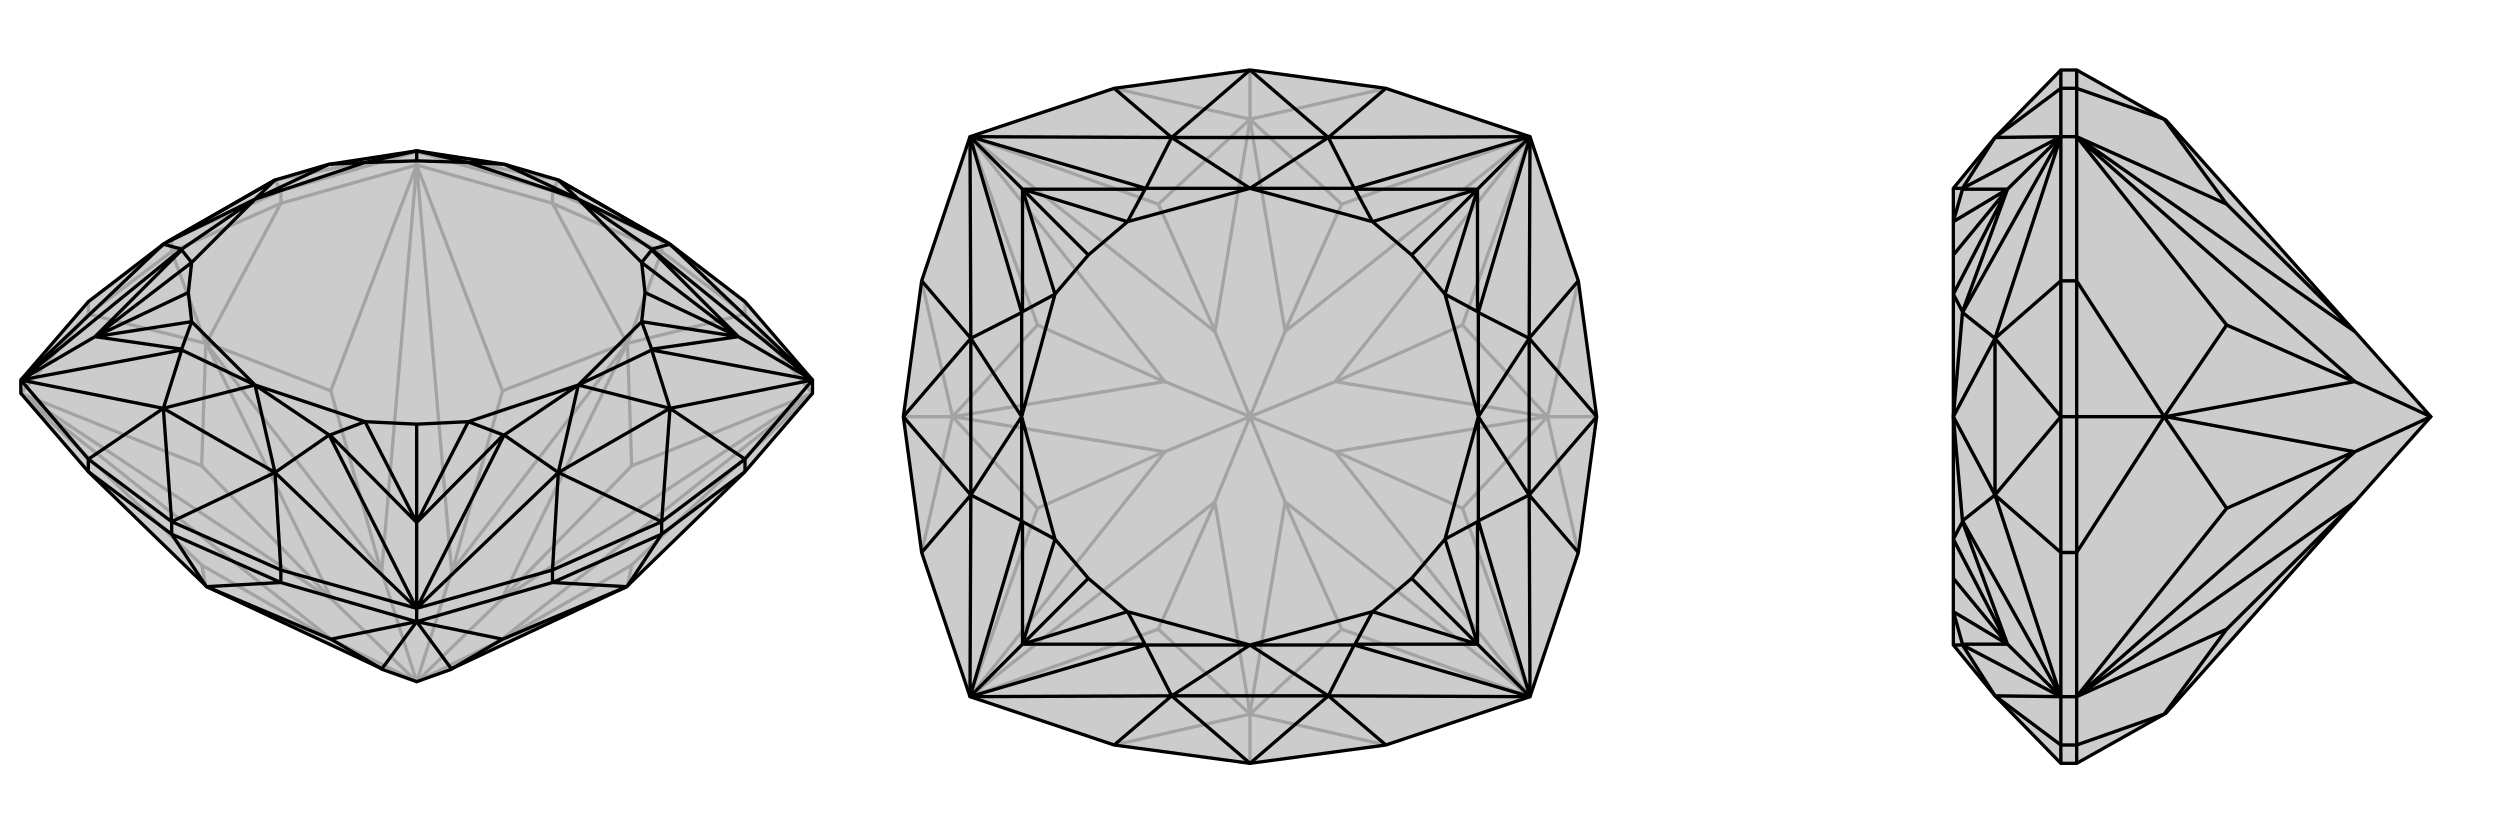 <svg xmlns="http://www.w3.org/2000/svg" viewBox="0 0 3000 1000">
    <g stroke="currentColor" stroke-width="4" fill="none" transform="translate(0 -22)">
        <path fill="currentColor" stroke="none" fill-opacity=".2" d="M458,825L457,824L248,726L247,725L247,725L106,588L25,494L25,478L106,384L196,315L206,309L330,238L395,219L396,219L500,203L604,219L605,219L670,238L794,309L804,315L894,384L975,478L975,494L894,588L753,725L753,725L752,726L543,824L542,825L500,840z" />
<path stroke-opacity=".2" d="M542,708L500,220M458,708L500,220M399,742L25,494M399,790L25,494M601,790L975,494M601,742L975,494M500,840L399,790M399,790L398,790M500,840L601,790M601,790L602,790M500,840L601,742M500,840L542,708M542,708L543,706M601,742L602,741M500,840L458,708M500,840L399,742M458,708L457,706M399,742L398,741M500,220L500,204M602,790L758,700M602,790L752,726M602,741L758,581M602,741L752,435M543,706L603,491M543,706L752,435M752,435L753,434M457,706L397,491M457,706L248,435M398,741L242,581M398,741L248,435M248,435L247,434M398,790L242,700M398,790L248,726M975,494L758,700M758,700L753,725M500,220L603,491M500,220L663,266M603,491L752,433M25,494L242,581M25,494L106,399M242,581L247,434M25,494L242,700M242,700L247,725M975,494L758,581M975,494L894,399M758,581L753,434M500,220L397,491M500,220L337,266M397,491L248,433M753,434L753,434M753,434L894,399M753,434L752,433M752,433L663,266M753,434L794,324M247,434L248,433M248,433L337,266M247,434L247,434M247,434L106,399M247,434L206,324M894,399L894,384M894,399L794,324M663,266L663,251M794,324L663,266M794,324L794,309M337,266L337,251M337,266L206,324M106,399L106,384M206,324L106,399M206,324L206,309M337,251L500,204M663,251L500,204M894,384L794,309M106,384L206,309M337,251L206,309M337,251L330,238M663,251L794,309M663,251L670,238M500,204L500,203M500,204L330,238M500,204L395,219M500,204L670,238M500,204L605,219" />
<path d="M458,825L457,824L248,726L247,725L247,725L106,588L25,494L25,478L106,384L196,315L206,309L330,238L395,219L396,219L500,203L604,219L605,219L670,238L794,309L804,315L894,384L975,478L975,494L894,588L753,725L753,725L752,726L543,824L542,825L500,840z" />
<path d="M458,825L500,768M542,825L500,768M500,768L500,752M457,824L397,789M543,824L603,789M500,768L397,789M500,768L337,721M397,789L248,726M500,768L603,789M500,768L663,721M603,789L752,726M247,725L248,726M248,726L337,721M753,725L752,726M752,726L663,721M753,725L794,663M247,725L206,663M337,721L337,706M337,721L206,663M663,721L663,706M663,721L794,663M894,588L894,573M794,663L894,588M794,663L794,648M106,588L106,573M106,588L206,663M206,663L206,648M894,573L975,478M663,706L500,752M337,706L500,752M106,573L25,478M894,573L794,648M894,573L804,512M663,706L794,648M663,706L670,589M337,706L206,648M337,706L330,589M106,573L206,648M106,573L196,512M975,478L886,426M500,752L500,649M25,478L114,426M500,752L670,589M500,752L605,544M25,478L196,512M25,478L218,442M975,478L804,315M975,478L782,321M975,478L804,512M975,478L782,442M500,752L330,589M500,752L395,544M25,478L196,315M25,478L218,321M794,648L804,512M794,648L670,589M206,648L330,589M206,648L196,512M804,315L670,238M804,512L670,589M330,589L196,512M196,315L330,238M804,315L782,321M804,315L694,261M804,512L782,442M804,512L694,484M670,589L605,544M670,589L694,484M330,589L395,544M330,589L306,484M196,512L218,442M196,512L306,484M196,315L218,321M196,315L306,261M330,238L306,261M670,238L694,261M782,321L782,322M782,321L694,261M782,442L782,441M782,442L694,484M605,544L604,544M694,484L605,544M395,544L396,544M395,544L306,484M218,442L218,441M306,484L218,442M218,321L218,322M218,321L306,261M306,261L395,219M694,261L605,219M218,441L114,426M218,441L230,408M218,322L114,426M218,322L230,337M396,219L438,217M604,219L562,217M782,322L886,426M782,322L770,337M782,441L886,426M782,441L770,408M604,544L500,649M604,544L562,528M396,544L500,649M396,544L438,528M500,649L562,528M114,426L230,408M500,203L438,217M886,426L770,337M500,203L562,217M500,203L500,215M886,426L770,408M886,426L774,373M500,649L438,528M500,649L500,531M114,426L230,337M114,426L226,373M694,261L770,337M694,484L770,408M694,484L562,528M306,484L438,528M306,484L230,408M306,261L230,337M306,261L438,217M694,261L562,217M562,528L500,531M230,408L226,373M438,217L500,215M770,337L774,373M562,217L500,215M770,408L774,373M438,528L500,531M230,337L226,373" />
    </g>
    <g stroke="currentColor" stroke-width="4" fill="none" transform="translate(1000 0)">
        <path fill="currentColor" stroke="none" fill-opacity=".2" d="M836,164L894,337L916,500L894,663L836,836L663,894L500,916L337,894L164,836L106,663L84,500L106,337L164,164L337,106L500,84L663,106z" />
<path stroke-opacity=".2" d="M458,398L164,164M398,458L164,164M398,542L164,836M458,602L164,836M542,602L836,836M602,542L836,836M602,458L836,164M542,398L836,164M500,500L542,602M500,500L458,602M458,602L458,603M542,602L542,603M500,500L602,542M500,500L602,458M602,542L603,542M602,458L603,458M500,500L542,398M500,500L458,398M458,398L458,397M542,398L542,397M500,500L398,458M500,500L398,542M398,458L397,458M398,542L397,542M542,603L610,755M542,603L500,856M603,542L755,610M603,542L856,500M603,458L755,390M603,458L856,500M856,500L857,500M542,397L610,245M542,397L500,144M458,397L390,245M458,397L500,144M500,144L500,143M397,458L245,390M397,458L144,500M397,542L245,610M397,542L144,500M144,500L143,500M458,603L390,755M458,603L500,856M500,856L500,857M836,164L755,390M755,390L857,500M164,164L390,245M390,245L500,143M164,836L245,610M245,610L143,500M836,836L610,755M610,755L500,857M164,836L390,755M390,755L500,857M836,836L755,610M755,610L857,500M836,164L610,245M610,245L500,143M164,164L245,390M245,390L143,500M500,857L500,857M500,857L663,894M857,500L857,500M857,500L894,663M857,500L857,500M857,500L894,337M857,500L916,500M500,143L500,143M500,143L663,106M500,143L500,143M500,143L337,106M500,143L500,84M143,500L143,500M143,500L106,337M143,500L143,500M143,500L106,663M143,500L84,500M500,857L500,857M500,857L337,894M500,857L500,916" />
<path d="M836,164L894,337L916,500L894,663L836,836L663,894L500,916L337,894L164,836L106,663L84,500L106,337L164,164L337,106L500,84L663,106z" />
<path d="M663,106L594,165M894,337L835,406M894,663L835,594M663,894L594,835M337,894L406,835M106,663L165,594M106,337L165,406M337,106L406,165M836,164L773,227M836,836L773,773M164,836L227,773M164,164L227,227M836,836L835,594M836,836L774,625M164,836L406,835M164,836L375,774M164,164L165,406M164,164L226,375M836,164L594,165M836,164L625,226M164,164L406,165M164,164L375,226M836,164L835,406M836,164L774,375M836,836L594,835M836,836L625,774M164,836L165,594M164,836L226,625M500,84L594,165M500,84L406,165M916,500L835,406M916,500L835,594M500,916L594,835M500,916L406,835M84,500L165,594M84,500L165,406M594,165L406,165M835,406L835,594M594,835L406,835M165,594L165,406M594,165L625,226M594,165L500,226M835,406L774,375M835,406L774,500M835,594L774,625M835,594L774,500M594,835L625,774M594,835L500,774M406,835L375,774M406,835L500,774M165,594L226,625M165,594L226,500M165,406L226,375M165,406L226,500M406,165L375,226M406,165L500,226M625,226L626,227M625,226L500,226M774,375L773,374M774,375L774,500M774,625L773,626M774,500L774,625M625,774L626,773M625,774L500,774M375,774L374,773M500,774L375,774M226,625L227,626M226,625L226,500M226,375L227,374M226,500L226,375M375,226L374,227M500,226L375,226M374,773L227,773M374,773L353,734M227,626L227,773M227,626L266,647M227,374L227,227M227,374L266,353M374,227L227,227M374,227L353,266M626,227L773,227M626,227L647,266M773,374L773,227M773,374L734,353M773,626L773,773M773,626L734,647M626,773L773,773M626,773L647,734M773,773L734,647M227,773L353,734M227,227L266,353M773,227L647,266M227,227L353,266M227,227L306,306M773,227L734,353M773,227L694,306M773,773L647,734M773,773L694,694M227,773L266,647M227,773L306,694M500,226L647,266M774,500L734,353M774,500L734,647M500,774L647,734M500,774L353,734M226,500L266,647M226,500L266,353M500,226L353,266M734,647L694,694M353,734L306,694M266,353L306,306M647,266L694,306M353,266L306,306M734,353L694,306M647,734L694,694M266,647L306,694" />
    </g>
    <g stroke="currentColor" stroke-width="4" fill="none" transform="translate(2000 0)">
        <path fill="currentColor" stroke="none" fill-opacity=".2" d="M826,602L825,603L599,856L597,857L492,916L473,916L394,835L344,774L344,734L344,694L344,647L344,500L344,353L344,306L344,266L344,226L394,165L473,84L492,84L597,143L599,144L825,397L826,398L917,500z" />
<path stroke-opacity=".2" d="M826,398L492,164M826,458L492,164M826,542L492,836M826,602L492,836M917,500L826,458M917,500L826,542M826,458L825,458M826,542L825,542M492,164L473,164M492,836L473,836M825,397L672,245M825,458L672,390M825,458L599,500M825,542L672,610M825,542L599,500M599,500L597,500M825,603L672,755M492,164L672,245M492,164L492,106M672,245L597,143M492,836L672,610M492,836L492,663M672,610L597,500M492,836L672,755M492,836L492,894M672,755L597,857M492,164L672,390M492,164L492,337M672,390L597,500M597,143L597,143M597,143L492,106M597,500L597,500M597,500L492,337M597,500L597,500M597,500L492,663M597,500L492,500M597,857L597,857M597,857L492,894M492,106L473,106M492,84L492,106M492,337L473,337M492,337L492,500M492,663L473,663M492,500L492,663M492,500L473,500M492,894L473,894M492,894L492,916M473,894L473,836M473,663L473,836M473,337L473,164M473,106L473,164M473,894L473,916M473,894L394,835M473,663L473,500M473,663L394,594M473,337L473,500M473,337L394,406M473,106L473,84M473,106L394,165M473,836L409,773M473,164L409,227M473,836L394,835M473,836L355,774M473,164L394,406M473,164L355,375M473,164L394,165M473,164L355,226M473,836L394,594M473,836L355,625M473,500L394,594M473,500L394,406M394,594L394,406M394,835L355,774M394,594L355,625M394,594L344,500M394,406L355,375M394,406L344,500M394,165L355,226M355,774L355,773M344,774L355,774M355,625L355,626M355,625L344,500M355,375L355,374M344,500L355,375M355,226L355,227M344,226L355,226M355,773L409,773M355,773L344,734M355,626L409,773M355,626L344,647M355,374L409,227M355,374L344,353M355,227L409,227M355,227L344,266M409,773L344,734M409,227L344,353M409,227L344,266M409,227L344,306M409,773L344,647M409,773L344,694" />
<path d="M826,602L825,603L599,856L597,857L492,916L473,916L394,835L344,774L344,734L344,694L344,647L344,500L344,353L344,306L344,266L344,226L394,165L473,84L492,84L597,143L599,144L825,397L826,398L917,500z" />
<path d="M826,602L492,836M826,542L492,836M826,458L492,164M826,398L492,164M917,500L826,542M917,500L826,458M826,542L825,542M826,458L825,458M492,836L473,836M492,164L473,164M825,603L672,755M825,542L672,610M825,542L599,500M825,458L672,390M825,458L599,500M599,500L597,500M825,397L672,245M492,164L672,390M492,164L492,337M672,390L597,500M492,836L672,755M492,836L492,894M672,755L597,857M492,836L672,610M492,836L492,663M672,610L597,500M492,164L672,245M492,164L492,106M672,245L597,143M597,857L597,857M597,857L492,894M597,500L597,500M597,500L492,663M597,500L597,500M597,500L492,337M597,500L492,500M597,143L597,143M597,143L492,106M492,894L473,894M492,894L492,916M492,663L473,663M492,663L492,500M492,337L473,337M492,500L492,337M492,500L473,500M492,106L473,106M492,106L492,84M473,106L473,164M473,337L473,164M473,663L473,836M473,894L473,836M473,106L473,84M473,106L394,165M473,337L473,500M473,337L394,406M473,663L473,500M473,663L394,594M473,894L473,916M473,894L394,835M473,164L409,227M473,836L409,773M473,836L394,594M473,836L355,625M473,164L394,165M473,164L355,226M473,164L394,406M473,164L355,375M473,836L394,835M473,836L355,774M473,500L394,406M473,500L394,594M394,406L394,594M394,165L355,226M394,406L355,375M394,406L344,500M394,594L355,625M394,594L344,500M394,835L355,774M355,226L355,227M355,226L344,226M355,375L355,374M355,375L344,500M355,625L355,626M344,500L355,625M355,774L355,773M355,774L344,774M355,227L409,227M355,227L344,266M355,374L409,227M355,374L344,353M355,626L409,773M355,626L344,647M355,773L409,773M355,773L344,734M409,773L344,647M409,227L344,266M409,227L344,353M409,227L344,306M409,773L344,734M409,773L344,694" />
    </g>
</svg>